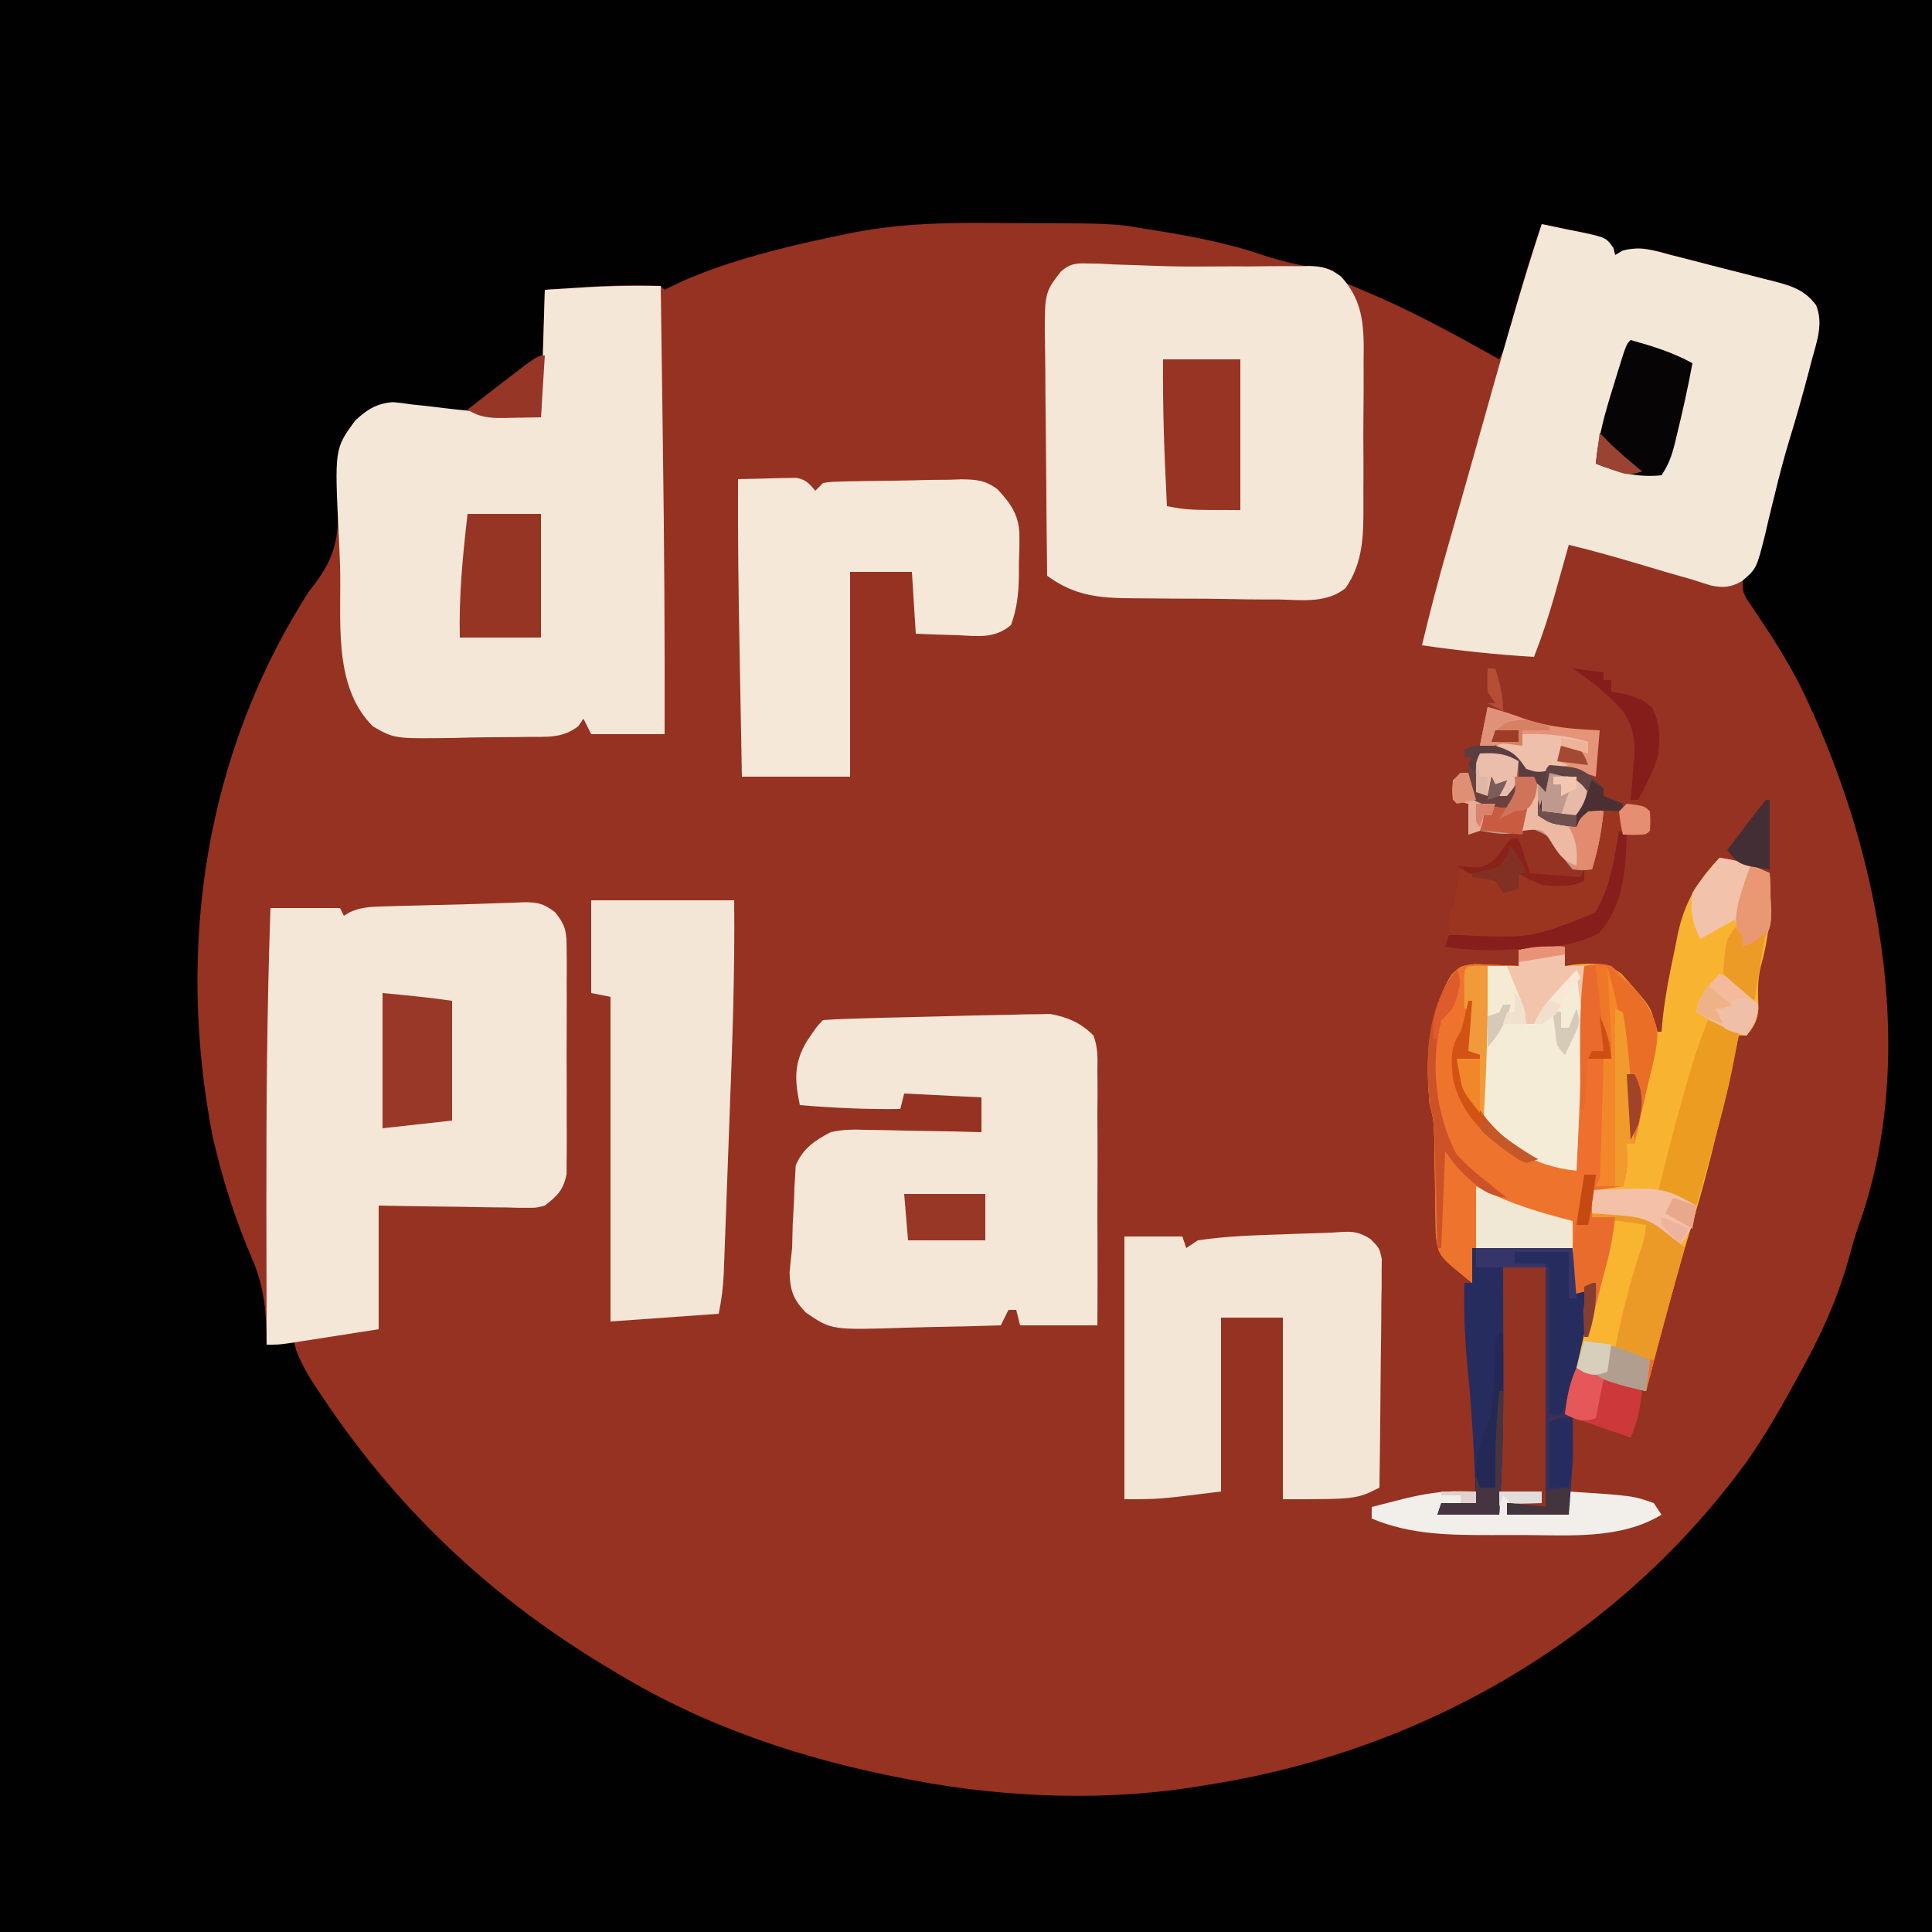 <?xml version="1.0" encoding="UTF-8"?>
<svg version="1.1" xmlns="http://www.w3.org/2000/svg" width="500" height="500">
<path d="M0 0 C165 0 330 0 500 0 C500 165 500 330 500 500 C335 500 170 500 0 500 C0 335 0 170 0 0 Z " fill="#963221" transform="translate(0,0)"/>
<path d="M0 0 C165 0 330 0 500 0 C500 165 500 330 500 500 C335 500 170 500 0 500 C0 335 0 170 0 0 Z M217 61 C216.029 61.199 215.059 61.398 214.059 61.603 C211.59 62.112 209.139 62.666 206.688 63.25 C205.826 63.455 204.965 63.659 204.078 63.87 C193.218 66.557 181.972 69.849 172 75 C171.67 74.67 171.34 74.34 171 74 C161.066 73.369 150.912 74.399 141 75 C140.67 85.89 140.34 96.78 140 108 C137.243 107.772 134.485 107.544 131.645 107.309 C128.967 107.092 126.29 106.877 123.612 106.663 C121.754 106.513 119.897 106.361 118.04 106.206 C115.367 105.984 112.693 105.77 110.02 105.559 C108.779 105.452 108.779 105.452 107.513 105.344 C100.174 104.644 100.174 104.644 93.781 107.811 C87.674 114.955 87.033 120.296 87.438 129.5 C87.859 139.875 86.518 144.949 80 153 C52.917 195.173 45.598 245.328 55 294 C57.51 305.022 60.881 315.694 65.375 326.062 C68.51 333.416 68.978 340.076 69 348 C71.31 347.67 73.62 347.34 76 347 C76.218 347.815 76.436 348.629 76.66 349.469 C78.355 353.935 80.759 357.565 83.438 361.5 C83.972 362.292 84.507 363.083 85.059 363.899 C104.42 392.247 128.508 414.484 158 432 C158.633 432.383 159.267 432.765 159.919 433.159 C183.068 447.081 208.062 455.346 234.5 460.375 C235.162 460.503 235.825 460.63 236.507 460.762 C260.789 465.381 287.587 466.261 312 462 C312.894 461.855 313.787 461.709 314.708 461.56 C369.421 452.504 419.164 423.396 451.949 378.402 C457.221 370.949 461.66 363.021 466 355 C466.419 354.234 466.839 353.467 467.271 352.678 C472.378 343.263 476.274 334.044 479.016 323.684 C479.768 320.868 480.602 318.22 481.625 315.5 C496.697 271.055 485.861 218.072 465.777 177.254 C462.531 170.917 458.735 164.94 454.759 159.039 C454.269 158.303 453.779 157.567 453.273 156.809 C452.615 155.847 452.615 155.847 451.943 154.865 C451 153 451 153 451 149 C452.485 148.01 452.485 148.01 454 147 C454.966 144.673 454.966 144.673 455.613 141.891 C456.026 140.31 456.026 140.31 456.448 138.697 C456.876 136.99 456.876 136.99 457.312 135.25 C457.929 132.874 458.546 130.497 459.164 128.121 C459.471 126.925 459.778 125.728 460.095 124.496 C461.409 119.421 462.797 114.367 464.188 109.312 C464.672 107.529 465.157 105.745 465.641 103.961 C466.503 100.793 467.388 97.632 468.297 94.477 C468.588 93.443 468.588 93.443 468.886 92.389 C469.395 90.59 469.914 88.793 470.434 86.996 C471.035 83.815 471.096 82.036 470 79 C466.502 74.258 461.82 73.494 456.379 72.133 C454.974 71.768 454.974 71.768 453.54 71.396 C451.562 70.886 449.583 70.384 447.601 69.889 C444.571 69.127 441.551 68.335 438.529 67.539 C436.605 67.048 434.68 66.558 432.754 66.07 C431.401 65.713 431.401 65.713 430.02 65.348 C423.859 63.819 423.859 63.819 418 66 C417.848 65.386 417.696 64.773 417.539 64.141 C415.043 60.669 411.416 60.55 407.375 59.75 C406.573 59.577 405.771 59.405 404.945 59.227 C402.967 58.803 400.984 58.399 399 58 C395.987 66.56 393.461 75.227 391.019 83.964 C390.772 84.844 390.524 85.725 390.27 86.633 C390.049 87.426 389.828 88.219 389.601 89.036 C389 91 389 91 388 93 C387.417 92.673 386.835 92.346 386.234 92.01 C375.389 85.948 364.598 80.076 353.117 75.305 C346.206 72.412 346.206 72.412 345 70 C342.728 69.487 342.728 69.487 339.938 69.188 C334.971 68.446 330.369 67.232 325.625 65.625 C315.66 62.305 305.357 60.624 295 59 C293.483 58.734 293.483 58.734 291.935 58.463 C286.649 57.841 281.42 57.818 276.102 57.797 C274.953 57.791 273.805 57.785 272.622 57.78 C270.193 57.77 267.764 57.764 265.334 57.76 C261.672 57.75 258.01 57.719 254.348 57.688 C241.54 57.629 229.491 58.117 217 61 Z " fill="#020102" transform="translate(0,0)"/>
<path d="M0 0 C1.068 0.002 2.135 0.004 3.235 0.006 C4.446 0.01 4.446 0.01 5.681 0.014 C5.814 9.675 5.945 19.336 6.072 28.998 C6.131 33.488 6.191 37.979 6.253 42.47 C6.593 66.986 6.746 91.495 6.681 116.014 C0.411 116.014 -5.859 116.014 -12.319 116.014 C-12.979 114.694 -13.639 113.374 -14.319 112.014 C-14.766 112.659 -15.212 113.305 -15.672 113.969 C-19.73 117.103 -23.675 116.682 -28.675 116.721 C-29.691 116.736 -30.707 116.752 -31.754 116.768 C-33.905 116.793 -36.056 116.806 -38.207 116.81 C-41.48 116.826 -44.746 116.911 -48.017 117 C-63.262 117.198 -63.262 117.198 -68.779 114.023 C-79.42 103.516 -76.876 86.155 -77.316 72.219 C-77.402 69.792 -77.505 67.364 -77.626 64.938 C-78.749 42.158 -78.749 42.158 -73.417 34.873 C-70.297 31.979 -67.885 30.422 -63.62 30.088 C-61.951 30.233 -60.287 30.441 -58.632 30.701 C-57.298 30.838 -57.298 30.838 -55.938 30.978 C-54.048 31.176 -52.161 31.399 -50.277 31.644 C-46.276 32.144 -42.267 32.47 -38.249 32.798 C-33.936 33.168 -29.628 33.597 -25.319 34.014 C-24.989 23.124 -24.659 12.234 -24.319 1.014 C-21.597 0.849 -18.874 0.684 -16.069 0.514 C-14.824 0.435 -14.824 0.435 -13.553 0.355 C-9.03 0.093 -4.53 -0.011 0 0 Z " fill="#F4E7D8" transform="translate(165.319,73.986)"/>
<path d="M0 0 C2.071 0.433 4.142 0.866 6.213 1.3 C7.81 1.632 9.409 1.955 11.009 2.272 C16.662 3.53 16.662 3.53 18.539 6.141 C18.691 6.754 18.843 7.368 19 8 C19.624 7.627 20.248 7.255 20.89 6.871 C25.525 5.573 29.178 6.861 33.754 8.07 C34.692 8.308 35.63 8.545 36.596 8.79 C38.576 9.296 40.553 9.809 42.529 10.329 C45.55 11.122 48.578 11.883 51.607 12.641 C53.532 13.136 55.456 13.633 57.379 14.133 C58.283 14.359 59.187 14.585 60.119 14.818 C64.741 16.058 68.025 16.996 71 21 C72.953 25.806 71.164 30.457 69.875 35.25 C69.643 36.142 69.412 37.034 69.173 37.953 C67.574 44.042 65.864 50.097 64.013 56.115 C62.648 60.601 61.472 65.105 60.375 69.664 C60.085 70.833 59.796 72.002 59.498 73.207 C58.926 75.526 58.376 77.85 57.85 80.18 C55.599 89.176 55.599 89.176 51.836 92.391 C48.946 94.021 47.049 94.178 43.816 93.531 C42.203 93.047 40.598 92.534 39 92 C37.052 91.445 35.102 90.893 33.152 90.344 C31.08 89.732 29.008 89.117 26.938 88.5 C20.318 86.534 13.715 84.612 7 83 C6.834 83.594 6.668 84.189 6.497 84.801 C5.731 87.535 4.959 90.267 4.188 93 C3.926 93.935 3.665 94.869 3.396 95.832 C1.837 101.337 0.092 106.674 -2 112 C-11.756 111.429 -21.331 110.395 -31 109 C-28.95 100.475 -26.756 92.006 -24.32 83.582 C-21.969 75.403 -19.647 67.216 -17.344 59.023 C-16.707 56.763 -16.07 54.503 -15.434 52.242 C-14.465 48.803 -13.497 45.364 -12.532 41.924 C-8.587 27.87 -4.51 13.884 0 0 Z " fill="#F3E7D8" transform="translate(399,58)"/>
<path d="M0 0 C1.678 -0.049 3.357 -0.096 5.035 -0.141 C5.786 -0.179 6.537 -0.217 7.311 -0.256 C11.023 -0.314 12.772 0.028 15.721 2.346 C18.531 5.854 18.667 7.519 18.682 11.965 C18.691 12.621 18.7 13.277 18.709 13.953 C18.731 16.11 18.716 18.265 18.699 20.422 C18.703 21.927 18.707 23.433 18.714 24.938 C18.721 28.089 18.71 31.239 18.687 34.39 C18.659 38.422 18.675 42.452 18.705 46.484 C18.723 49.592 18.717 52.699 18.704 55.806 C18.701 57.293 18.705 58.779 18.717 60.265 C18.729 62.346 18.71 64.424 18.682 66.504 C18.676 68.277 18.676 68.277 18.67 70.085 C17.84 74.202 16.327 75.696 13.035 78.234 C10.801 78.836 10.801 78.836 8.52 78.802 C7.66 78.802 6.799 78.801 5.913 78.801 C4.998 78.775 4.083 78.749 3.141 78.723 C1.72 78.712 1.72 78.712 0.27 78.701 C-2.747 78.673 -5.761 78.611 -8.777 78.547 C-10.826 78.522 -12.875 78.499 -14.924 78.479 C-19.939 78.428 -24.95 78.33 -29.965 78.234 C-29.965 88.794 -29.965 99.354 -29.965 110.234 C-36.307 111.224 -36.307 111.224 -42.777 112.234 C-44.772 112.548 -44.772 112.548 -46.808 112.867 C-47.856 113.03 -48.904 113.192 -49.984 113.359 C-51.058 113.527 -52.131 113.695 -53.238 113.867 C-55.965 114.234 -55.965 114.234 -58.965 114.234 C-58.995 102.901 -59.016 91.568 -59.027 80.234 C-59.028 79.402 -59.029 78.569 -59.03 77.711 C-59.053 52.204 -58.867 26.728 -57.965 1.234 C-52.025 1.234 -46.085 1.234 -39.965 1.234 C-39.635 1.894 -39.305 2.554 -38.965 3.234 C-38.43 2.913 -37.895 2.591 -37.344 2.26 C-34.414 0.997 -32.087 0.914 -28.898 0.82 C-27.699 0.781 -26.499 0.742 -25.264 0.702 C-23.989 0.671 -22.715 0.641 -21.402 0.609 C-20.104 0.575 -18.805 0.541 -17.467 0.505 C-14.853 0.44 -12.239 0.379 -9.625 0.322 C-6.414 0.245 -3.208 0.131 0 0 Z " fill="#F4E7D8" transform="translate(127.965,233.766)"/>
<path d="M0 0 C1.088 0.02 2.176 0.04 3.296 0.06 C5.074 0.156 5.074 0.156 6.887 0.254 C8.799 0.316 10.712 0.377 12.624 0.436 C14.005 0.482 15.386 0.534 16.766 0.591 C21.657 0.79 26.529 0.826 31.423 0.779 C35.039 0.746 38.653 0.75 42.269 0.758 C44.047 0.755 45.825 0.739 47.603 0.708 C50.124 0.669 52.639 0.688 55.16 0.719 C56.28 0.682 56.28 0.682 57.423 0.644 C60.847 0.738 62.87 1.28 65.62 3.375 C71.701 9.975 71.589 16.997 71.469 25.562 C71.471 26.983 71.475 28.404 71.482 29.824 C71.488 32.789 71.469 35.752 71.432 38.717 C71.386 42.491 71.399 46.262 71.43 50.037 C71.448 52.967 71.436 55.896 71.416 58.826 C71.41 60.216 71.412 61.606 71.423 62.996 C71.464 70.563 71.251 77.664 66.787 84.036 C61.957 87.923 55.77 87.129 49.867 86.969 C48.418 86.963 46.968 86.961 45.518 86.962 C42.484 86.954 39.452 86.913 36.418 86.845 C32.551 86.761 28.687 86.741 24.819 86.745 C21.825 86.744 18.832 86.716 15.838 86.68 C14.414 86.664 12.99 86.654 11.565 86.651 C3.015 86.604 -3.428 85.996 -10.426 80.816 C-10.542 71.567 -10.631 62.318 -10.685 53.068 C-10.711 48.772 -10.746 44.477 -10.803 40.182 C-10.858 36.032 -10.887 31.883 -10.9 27.733 C-10.909 26.154 -10.927 24.575 -10.954 22.996 C-11.208 7.634 -11.208 7.634 -6.855 2.072 C-4.582 0.076 -2.992 -0.114 0 0 Z " fill="#F4E7D8" transform="translate(281.426,68.184)"/>
<path d="M0 0 C4.854 0.767 8.561 1.958 13 4 C13.318 12.626 13.082 19.876 10.656 28.211 C9.803 31.835 9.955 35.167 10.086 38.863 C9.964 41.891 8.963 43.735 7 46 C6.34 46 5.68 46 5 46 C4.823 46.847 4.647 47.695 4.465 48.568 C2.662 57.112 0.686 65.593 -1.438 74.062 C-1.724 75.226 -2.011 76.389 -2.307 77.588 C-4.03 84.483 -5.955 91.278 -8.083 98.059 C-9.279 101.894 -10.374 105.752 -11.438 109.625 C-11.641 110.363 -11.845 111.101 -12.055 111.861 C-14.446 120.554 -16.727 129.276 -19 138 C-23.892 137.009 -28.529 136.034 -33.062 133.875 C-34.194 133.345 -34.194 133.345 -35.348 132.805 C-35.893 132.539 -36.438 132.274 -37 132 C-36.691 129.229 -36.378 126.458 -36.062 123.688 C-35.932 122.509 -35.932 122.509 -35.799 121.307 C-35.712 120.549 -35.625 119.792 -35.535 119.012 C-35.457 118.315 -35.378 117.619 -35.297 116.901 C-35 115 -35 115 -34 112 C-35.98 112.495 -35.98 112.495 -38 113 C-38 109.04 -38 105.08 -38 101 C-46.58 101 -55.16 101 -64 101 C-64 103.97 -64 106.94 -64 110 C-72.765 102.988 -72.765 102.988 -73.417 97.472 C-73.451 96.074 -73.47 94.676 -73.477 93.277 C-73.492 92.535 -73.508 91.794 -73.524 91.029 C-73.571 88.665 -73.599 86.302 -73.625 83.938 C-73.662 81.57 -73.702 79.203 -73.748 76.835 C-73.775 75.364 -73.796 73.893 -73.811 72.421 C-73.858 69.35 -74.021 66.937 -75 64 C-76.069 51.905 -75.685 40.823 -69.344 30.234 C-67 28 -67 28 -63.328 27.512 C-61.968 27.545 -60.608 27.604 -59.25 27.688 C-58.553 27.71 -57.855 27.733 -57.137 27.756 C-55.424 27.815 -53.711 27.904 -52 28 C-52 26.68 -52 25.36 -52 24 C-48.019 22.673 -44.15 22.931 -40 23 C-40 24.65 -40 26.3 -40 28 C-39.238 27.884 -38.476 27.768 -37.691 27.648 C-32.69 27.211 -29.356 26.947 -25.27 30.121 C-17 39.416 -17 39.416 -17 45 C-16.34 45 -15.68 45 -15 45 C-14.888 43.782 -14.776 42.564 -14.66 41.309 C-13.967 35.144 -12.746 29.122 -11.438 23.062 C-11.223 21.947 -11.008 20.831 -10.787 19.682 C-8.985 11.435 -5.776 6.128 0 0 Z " fill="#F8B431" transform="translate(445,222)"/>
<path d="M0 0 C4.058 -0.116 8.115 -0.186 12.173 -0.251 C13.411 -0.29 14.649 -0.328 15.924 -0.367 C17.672 -0.383 17.672 -0.383 19.455 -0.4 C20.466 -0.42 21.477 -0.44 22.519 -0.46 C26.986 0.366 30.45 1.859 33.673 5.124 C34.807 8.137 34.747 10.954 34.673 14.147 C34.684 15.034 34.695 15.921 34.706 16.834 C34.733 19.724 34.704 22.609 34.673 25.499 C34.681 27.483 34.692 29.467 34.706 31.451 C34.734 36.409 34.717 41.366 34.686 46.325 C34.667 50.526 34.687 54.727 34.708 58.928 C34.739 65.994 34.721 73.058 34.673 80.124 C28.073 80.124 21.473 80.124 14.673 80.124 C14.343 78.804 14.013 77.484 13.673 76.124 C13.013 76.124 12.353 76.124 11.673 76.124 C11.013 77.444 10.353 78.764 9.673 80.124 C3.59 80.323 -2.491 80.467 -8.576 80.563 C-10.642 80.603 -12.708 80.657 -14.773 80.727 C-34.109 81.362 -34.109 81.362 -40.741 76.842 C-44.007 73.495 -44.884 71.045 -44.983 66.397 C-44.796 64.303 -44.576 62.211 -44.327 60.124 C-44.262 58.054 -44.21 55.983 -44.17 53.913 C-44.061 51.858 -43.946 49.803 -43.827 47.749 C-43.798 46.708 -43.77 45.668 -43.741 44.596 C-43.644 43.082 -43.644 43.082 -43.545 41.538 C-43.504 40.64 -43.462 39.742 -43.418 38.817 C-41.65 34.454 -38.455 32.237 -34.327 30.124 C-31.18 29.395 -28.231 29.415 -25.014 29.538 C-24.16 29.546 -23.306 29.555 -22.425 29.563 C-19.724 29.597 -17.027 29.672 -14.327 29.749 C-12.484 29.779 -10.642 29.806 -8.799 29.831 C-4.307 29.896 0.183 30 4.673 30.124 C4.673 27.154 4.673 24.184 4.673 21.124 C-1.927 20.794 -8.527 20.464 -15.327 20.124 C-15.657 21.444 -15.987 22.764 -16.327 24.124 C-25.044 24.267 -33.64 23.843 -42.327 23.124 C-43.673 16.685 -43.945 12.254 -40.452 6.499 C-37.817 2.614 -37.817 2.614 -36.327 1.124 C-34.316 0.963 -32.3 0.872 -30.284 0.807 C-28.352 0.744 -28.352 0.744 -26.381 0.679 C-24.967 0.639 -23.553 0.599 -22.139 0.561 C-21.075 0.532 -21.075 0.532 -19.989 0.502 C-15.516 0.381 -11.042 0.277 -6.568 0.177 C-4.379 0.125 -2.189 0.064 0 0 Z " fill="#F4E7D8" transform="translate(249.327,262.876)"/>
<path d="M0 0 C3.184 -0.194 4.717 0.108 7.466 1.801 C9.813 4.167 9.813 4.167 10.415 7.002 C10.404 8.095 10.393 9.187 10.381 10.313 C10.381 11.554 10.38 12.795 10.38 14.074 C10.354 15.423 10.328 16.772 10.302 18.121 C10.292 19.505 10.285 20.889 10.28 22.274 C10.261 25.911 10.212 29.546 10.157 33.183 C10.106 36.896 10.083 40.61 10.058 44.324 C10.004 51.605 9.919 58.886 9.813 66.167 C3.813 69.167 3.813 69.167 -15.187 69.167 C-15.187 53.657 -15.187 38.147 -15.187 22.167 C-20.467 22.167 -25.747 22.167 -31.187 22.167 C-31.187 37.017 -31.187 51.867 -31.187 67.167 C-47.187 69.167 -47.187 69.167 -56.187 69.167 C-56.187 46.727 -56.187 24.287 -56.187 1.167 C-51.237 1.167 -46.287 1.167 -41.187 1.167 C-40.857 2.157 -40.527 3.147 -40.187 4.167 C-39.197 3.507 -38.207 2.847 -37.187 2.167 C-29.852 1.049 -22.468 0.862 -15.062 0.605 C-13.921 0.562 -12.78 0.519 -11.604 0.474 C-9.416 0.394 -7.227 0.322 -5.037 0.261 C-3.357 0.206 -1.676 0.128 0 0 Z " fill="#F4E6D7" transform="translate(347.187,318.833)"/>
<path d="M0 0 C2.056 -0.046 4.111 -0.093 6.167 -0.138 C7.751 -0.174 9.335 -0.22 10.919 -0.27 C11.602 -0.278 12.285 -0.285 12.988 -0.293 C14.033 -0.317 14.033 -0.317 15.099 -0.341 C17.545 0.098 18.427 1.134 20 3 C20.66 2.34 21.32 1.68 22 1 C23.826 0.706 23.826 0.706 26.063 0.646 C27.32 0.607 27.32 0.607 28.603 0.568 C29.511 0.553 30.42 0.539 31.355 0.523 C32.758 0.499 32.758 0.499 34.189 0.475 C36.172 0.447 38.155 0.425 40.138 0.41 C43.16 0.375 46.177 0.288 49.197 0.199 C51.125 0.179 53.053 0.162 54.98 0.148 C56.328 0.096 56.328 0.096 57.702 0.042 C61.548 0.069 64.027 0.264 67.149 2.626 C70.771 6.481 72.887 9.597 72.824 15.039 C72.82 16.114 72.815 17.189 72.811 18.297 C72.75 19.944 72.75 19.944 72.688 21.625 C72.689 22.731 72.691 23.837 72.693 24.977 C72.613 29.611 72.225 33.369 70.66 37.75 C66.409 41.346 62.118 40.641 56.75 40.375 C55.203 40.334 55.203 40.334 53.625 40.293 C51.082 40.222 48.541 40.115 46 40 C45.67 34.72 45.34 29.44 45 24 C39.72 24 34.44 24 29 24 C29 41.49 29 58.98 29 77 C19.76 77 10.52 77 1 77 C0.856 69.249 0.713 61.497 0.573 53.746 C0.525 51.118 0.476 48.49 0.427 45.862 C0.142 30.573 -0.081 15.292 0 0 Z " fill="#F5E8D9" transform="translate(191,124)"/>
<path d="M0 0 C12.21 0 24.42 0 37 0 C37.216 18.995 36.494 37.939 35.773 56.917 C35.595 61.609 35.424 66.301 35.256 70.994 C35.124 74.635 34.988 78.276 34.851 81.917 C34.787 83.648 34.723 85.38 34.661 87.112 C34.574 89.518 34.482 91.924 34.389 94.33 C34.364 95.037 34.34 95.743 34.315 96.471 C34.166 100.141 33.727 103.364 33 107 C23.76 107.66 14.52 108.32 5 109 C5 81.28 5 53.56 5 25 C3.35 24.67 1.7 24.34 0 24 C0 16.08 0 8.16 0 0 Z " fill="#F3E6D7" transform="translate(153,233)"/>
<path d="M0 0 C0 1.65 0 3.3 0 5 C1.65 5 3.3 5 5 5 C4.472 23.007 3.896 41.006 3 59 C3.66 59 4.32 59 5 59 C4.856 60.667 4.71 62.333 4.562 64 C4.481 64.928 4.4 65.856 4.316 66.812 C3.946 70.549 3.466 74.274 3 78 C-5.91 78 -14.82 78 -24 78 C-24 80.97 -24 83.94 -24 87 C-32.765 79.988 -32.765 79.988 -33.417 74.472 C-33.451 73.074 -33.47 71.676 -33.477 70.277 C-33.492 69.535 -33.508 68.794 -33.524 68.029 C-33.571 65.665 -33.599 63.302 -33.625 60.938 C-33.662 58.57 -33.702 56.203 -33.748 53.835 C-33.775 52.364 -33.796 50.893 -33.811 49.421 C-33.858 46.35 -34.021 43.937 -35 41 C-36.069 28.905 -35.685 17.823 -29.344 7.234 C-27 5 -27 5 -23.328 4.512 C-21.968 4.545 -20.608 4.604 -19.25 4.688 C-18.553 4.71 -17.855 4.733 -17.137 4.756 C-15.424 4.815 -13.711 4.904 -12 5 C-12 3.68 -12 2.36 -12 1 C-8.019 -0.327 -4.15 -0.069 0 0 Z " fill="#EE732D" transform="translate(405,245)"/>
<path d="M0 0 C2.913 -0.62 4.197 -0.832 7 0 C12.351 4.484 17.428 10.107 19 17 C18.763 20.773 17.881 24.331 17 28 C16.652 29.57 16.307 31.14 15.965 32.711 C14.996 37.145 14.003 41.573 13 46 C12.34 46 11.68 46 11 46 C11.021 47.258 11.041 48.516 11.062 49.812 C11.109 52.641 10.917 54.249 10 57 C6.535 57.495 6.535 57.495 3 58 C2.67 59.98 2.34 61.96 2 64 C2.785 63.954 3.57 63.907 4.379 63.859 C11.29 63.622 15.437 63.799 21 68 C22.681 69.652 24.35 71.317 26 73 C25.546 74.618 25.546 74.618 25.082 76.27 C21.944 87.485 18.936 98.73 16 110 C11.108 109.009 6.471 108.034 1.938 105.875 C1.183 105.522 0.429 105.169 -0.348 104.805 C-0.893 104.539 -1.438 104.274 -2 104 C-1.691 101.229 -1.378 98.458 -1.062 95.688 C-0.975 94.902 -0.888 94.116 -0.799 93.307 C-0.712 92.549 -0.625 91.792 -0.535 91.012 C-0.457 90.315 -0.378 89.619 -0.297 88.901 C0 87 0 87 1 84 C-0.98 84.495 -0.98 84.495 -3 85 C-3.57 74.421 -1.823 64.373 0 54 C-0.66 54 -1.32 54 -2 54 C-2.107 42.739 -2.075 31.501 -1.562 20.25 C-1.523 19.371 -1.484 18.493 -1.444 17.587 C-1.153 11.702 -0.638 5.857 0 0 Z " fill="#EF6F2E" transform="translate(410,250)"/>
<path d="M0 0 C3.294 0.823 6.264 1.829 9.438 3 C15.93 5.21 22.177 5.78 29 6 C28.857 7.338 28.857 7.338 28.711 8.703 C28.6 9.874 28.489 11.044 28.375 12.25 C28.259 13.41 28.143 14.57 28.023 15.766 C28 18.963 28.143 20.441 30 23 C32.922 24.234 35.707 24.941 38.812 25.562 C41 26 41 26 42 27 C42.125 29.5 42.125 29.5 42 32 C41 33 41 33 37.938 33.062 C36.968 33.042 35.999 33.021 35 33 C34.769 33.99 34.539 34.98 34.301 36 C30.379 52.203 30.379 52.203 26 56 C15.694 61.482 1.247 59.266 -10 59 C-10.043 57 -10.041 55 -10 53 C-9.505 52.505 -9.505 52.505 -9 52 C-8.607 50.321 -8.259 48.631 -7.938 46.938 C-7.761 46.018 -7.584 45.099 -7.402 44.152 C-7.27 43.442 -7.137 42.732 -7 42 C-5.539 42.256 -4.081 42.53 -2.625 42.812 C-1.813 42.963 -1.001 43.114 -0.164 43.27 C2 44 2 44 4 47 C5.32 47 6.64 47 8 47 C8 45.68 8 44.36 8 43 C9.145 43.495 9.145 43.495 10.312 44 C15.252 45.339 19.915 45.163 25 45 C25 44.01 25 43.02 25 42 C24.109 41.896 24.109 41.896 23.199 41.789 C20.184 40.707 19.494 39.058 17.812 36.375 C15.471 32.971 15.471 32.971 11.793 31.664 C9.489 31.969 9.489 31.969 7.211 32.531 C4.031 33.205 1.178 32.508 -2 32 C-3.485 32.495 -3.485 32.495 -5 33 C-5 30.36 -5 27.72 -5 25 C-6.32 24.67 -7.64 24.34 -9 24 C-9 22.35 -9 20.7 -9 19 C-8.361 18.753 -7.721 18.505 -7.062 18.25 C-4.813 17.184 -4.813 17.184 -4.25 14.875 C-4.168 14.256 -4.085 13.637 -4 13 C-4.66 13 -5.32 13 -6 13 C-6 12.34 -6 11.68 -6 11 C-4.68 10.67 -3.36 10.34 -2 10 C-1.34 6.7 -0.68 3.4 0 0 Z " fill="#9B3520" transform="translate(385,183)"/>
<path d="M0 0 C0 1.65 0 3.3 0 5 C1.65 5 3.3 5 5 5 C4.485 22.675 3.935 40.341 3 58 C-2.935 57.267 -6.955 56.086 -12 53 C-12.828 52.569 -13.655 52.139 -14.508 51.695 C-17.573 49.687 -19.142 48.187 -21 45 C-22.325 38.116 -21.471 30.939 -21 24 C-20.909 22.136 -20.823 20.271 -20.742 18.406 C-20.541 13.934 -20.286 9.468 -20 5 C-17.36 5 -14.72 5 -12 5 C-12 3.68 -12 2.36 -12 1 C-8.019 -0.327 -4.15 -0.069 0 0 Z " fill="#F5ECD8" transform="translate(405,245)"/>
<path d="M0 0 C3.63 0 7.26 0 11 0 C11 20.46 11 40.92 11 62 C7.7 61.67 4.4 61.34 1 61 C1 61.99 1 62.98 1 64 C6.28 64 11.56 64 17 64 C17 62.02 17 60.04 17 58 C33.595 59.084 33.595 59.084 39 61 C39.66 61.99 40.32 62.98 41 64 C30.479 70.43 17.073 69.316 5.182 69.261 C2.439 69.25 -0.302 69.261 -3.045 69.273 C-13.781 69.283 -23.951 69.219 -34 65 C-34 64.01 -34 63.02 -34 62 C-32.126 61.518 -30.251 61.039 -28.375 60.562 C-27.331 60.296 -26.287 60.029 -25.211 59.754 C-20.479 58.643 -15.992 57.864 -11.125 57.938 C-9.953 57.951 -9.953 57.951 -8.758 57.965 C-8.178 57.976 -7.598 57.988 -7 58 C-7 58.99 -7 59.98 -7 61 C-7.638 61.049 -8.276 61.098 -8.934 61.148 C-9.76 61.223 -10.586 61.298 -11.438 61.375 C-12.673 61.479 -12.673 61.479 -13.934 61.586 C-14.956 61.791 -14.956 61.791 -16 62 C-16.33 62.66 -16.66 63.32 -17 64 C-11.72 64 -6.44 64 -1 64 C-1.01 61.528 -1.021 59.055 -1.031 56.508 C-1.049 44.96 -0.77 33.419 -0.5 21.875 C-0.452 19.741 -0.403 17.607 -0.355 15.473 C-0.239 10.315 -0.12 5.158 0 0 Z " fill="#933324" transform="translate(389,328)"/>
<path d="M0 0 C8.58 0 17.16 0 26 0 C26 3.96 26 7.92 26 12 C27.32 11.67 28.64 11.34 30 11 C29.817 22.404 27.579 32.21 24 43 C24.66 43 25.32 43 26 43 C26.129 51.735 25.765 60.297 25 69 C19.72 69 14.44 69 9 69 C9 68.01 9 67.02 9 66 C12.3 66.33 15.6 66.66 19 67 C19 46.54 19 26.08 19 5 C15.37 5 11.74 5 8 5 C8.008 6.949 8.008 6.949 8.016 8.937 C8.034 13.846 8.046 18.755 8.055 23.665 C8.06 25.773 8.067 27.881 8.075 29.989 C8.128 43.042 7.863 55.973 7 69 C1.72 69 -3.56 69 -9 69 C-8.67 68.01 -8.34 67.02 -8 66 C-5.03 66 -2.06 66 1 66 C0.588 54.78 0.04 43.613 -1.062 32.438 C-1.836 24.583 -2.268 16.899 -2 9 C-1.34 9 -0.68 9 0 9 C0 6.03 0 3.06 0 0 Z " fill="#272C5E" transform="translate(381,323)"/>
<path d="M0 0 C6.6 0 13.2 0 20 0 C20 12.87 20 25.74 20 39 C6.5 39 6.5 39 1 38 C0.341 25.318 -0.12 12.7 0 0 Z " fill="#973423" transform="translate(301,93)"/>
<path d="M0 0 C6.27 0 12.54 0 19 0 C19 10.56 19 21.12 19 32 C12.07 32 5.14 32 -2 32 C-2.256 21.131 -1.243 10.801 0 0 Z " fill="#973524" transform="translate(121,133)"/>
<path d="M0 0 C6.012 0.547 12.024 1.146 18 2 C18 12.23 18 22.46 18 33 C12.06 33.66 6.12 34.32 0 35 C0 23.45 0 11.9 0 0 Z " fill="#993828" transform="translate(99,257)"/>
<path d="M0 0 C5.614 1.564 10.868 3.164 16 6 C14.868 12.194 13.492 18.322 12 24.438 C11.834 25.136 11.668 25.834 11.497 26.553 C10.681 29.846 9.903 32.145 8 35 C1.721 35.661 -3.171 34.267 -9 32 C-8.398 25.038 -6.583 18.717 -4.5 12.062 C-4.179 11.01 -3.858 9.957 -3.527 8.873 C-1.141 1.141 -1.141 1.141 0 0 Z " fill="#060405" transform="translate(422,88)"/>
<path d="M0 0 C3.947 -0.179 6.598 -0.094 10 2 C10 3.32 10 4.64 10 6 C11.207 6.186 11.207 6.186 12.438 6.375 C13.283 6.581 14.129 6.787 15 7 C15.33 7.66 15.66 8.32 16 9 C16.66 7.68 17.32 6.36 18 5 C23.415 4.631 23.415 4.631 26.375 6.5 C26.911 6.995 27.448 7.49 28 8 C27.478 11.762 26.777 14.322 24 17 C20.859 17.393 19.021 17.007 16 16 C19.104 17.839 21.394 18.555 25 18 C26.843 16.1 26.843 16.1 28 14 C29.32 14.33 30.64 14.66 32 15 C31.449 20.239 30.571 24.974 29 30 C26.734 30.316 26.734 30.316 24 30 C22.078 27.777 22.078 27.777 20.25 24.938 C17.689 21.201 17.689 21.201 13.73 19.594 C11.429 19.902 11.429 19.902 9.176 20.496 C6.01 21.229 3.173 20.508 0 20 C-0.99 20.33 -1.98 20.66 -3 21 C-3 18.36 -3 15.72 -3 13 C-4.32 12.67 -5.64 12.34 -7 12 C-7 10.35 -7 8.7 -7 7 C-5.68 6.34 -4.36 5.68 -3 5 C-2.773 5.949 -2.546 6.897 -2.312 7.875 C-1.304 11.134 -1.304 11.134 1.375 12.438 C4.06 13.013 5.455 12.942 8 12 C8 11.67 8 11.34 8 11 C6.68 11.33 5.36 11.66 4 12 C4.66 10.68 5.32 9.36 6 8 C5.01 8 4.02 8 3 8 C2.67 8.99 2.34 9.98 2 11 C1.01 10.67 0.02 10.34 -1 10 C-1.125 2.25 -1.125 2.25 0 0 Z " fill="#BF998D" transform="translate(383,195)"/>
<path d="M0 0 C1.172 0.014 1.172 0.014 2.367 0.027 C2.947 0.039 3.527 0.051 4.125 0.062 C4.125 1.052 4.125 2.042 4.125 3.062 C3.168 3.136 3.168 3.136 2.191 3.211 C1.365 3.286 0.539 3.36 -0.312 3.438 C-1.548 3.542 -1.548 3.542 -2.809 3.648 C-3.491 3.785 -4.172 3.922 -4.875 4.062 C-5.205 4.723 -5.535 5.383 -5.875 6.062 C-0.595 6.062 4.685 6.062 10.125 6.062 C10.125 4.082 10.125 2.103 10.125 0.062 C13.755 0.062 17.385 0.062 21.125 0.062 C21.125 1.052 21.125 2.042 21.125 3.062 C18.155 3.062 15.185 3.062 12.125 3.062 C12.125 4.053 12.125 5.043 12.125 6.062 C17.405 6.062 22.685 6.062 28.125 6.062 C28.125 4.082 28.125 2.103 28.125 0.062 C44.72 1.146 44.72 1.146 50.125 3.062 C51.115 4.548 51.115 4.548 52.125 6.062 C41.604 12.492 28.198 11.379 16.307 11.323 C13.564 11.313 10.823 11.323 8.08 11.336 C-2.656 11.345 -12.826 11.282 -22.875 7.062 C-22.875 6.072 -22.875 5.082 -22.875 4.062 C-21.001 3.58 -19.126 3.102 -17.25 2.625 C-15.684 2.225 -15.684 2.225 -14.086 1.816 C-9.354 0.705 -4.867 -0.074 0 0 Z " fill="#F2EFEB" transform="translate(377.875,385.938)"/>
<path d="M0 0 C5.651 0.61 7.695 3.403 11.188 7.609 C14.034 11.364 16.16 14.365 15.863 19.246 C15.372 22.205 14.701 25.083 14 28 C13.652 29.57 13.307 31.14 12.965 32.711 C11.996 37.145 11.003 41.573 10 46 C9.34 46 8.68 46 8 46 C8.021 47.258 8.041 48.516 8.062 49.812 C8.109 52.641 7.917 54.249 7 57 C4.69 57 2.38 57 0 57 C0.33 56.34 0.66 55.68 1 55 C1.155 52.677 1.25 50.35 1.316 48.023 C1.337 47.338 1.358 46.653 1.379 45.947 C1.445 43.756 1.504 41.566 1.562 39.375 C1.606 37.891 1.649 36.406 1.693 34.922 C1.8 31.281 1.902 27.641 2 24 C2.66 24 3.32 24 4 24 C3.795 23.189 3.59 22.378 3.379 21.543 C1.629 14.351 0.429 7.39 0 0 Z " fill="#F3872A" transform="translate(413,250)"/>
<path d="M0 0 C5.75 1.875 5.75 1.875 8 3 C6.743 11.625 4.834 19.92 2.5 28.312 C2.192 29.44 1.884 30.567 1.566 31.729 C0.078 37.162 -1.438 42.587 -3 48 C-7.95 46.515 -7.95 46.515 -13 45 C-10.824 35.949 -8.479 26.956 -5.938 18 C-5.692 17.129 -5.447 16.258 -5.195 15.361 C-3.697 10.132 -1.977 5.068 0 0 Z " fill="#EC9C21" transform="translate(442,264)"/>
<path d="M0 0 C2.691 0.176 5.329 0.618 8 1 C9.181 4.542 8.741 5.587 7.637 9.078 C7.327 10.075 7.017 11.071 6.697 12.098 C6.364 13.138 6.031 14.178 5.688 15.25 C5.045 17.297 4.403 19.344 3.762 21.391 C3.457 22.355 3.152 23.32 2.837 24.314 C1.835 27.529 0.903 30.756 0 34 C2.97 34.99 5.94 35.98 9 37 C8.67 39.64 8.34 42.28 8 45 C1.505 43.763 -4.059 41.893 -10 39 C-8.615 32.821 -7.22 26.658 -5.5 20.562 C-3.945 15.02 -2.786 9.415 -1.648 3.773 C-1 1 -1 1 0 0 Z " fill="#F9B530" transform="translate(418,315)"/>
<path d="M0 0 C7.565 -0.447 12.837 -0.653 19 4 C20.681 5.652 22.35 7.317 24 9 C23.674 10.172 23.348 11.344 23.012 12.551 C20.654 21.028 18.301 29.507 16 38 C12.442 37.39 9.317 36.422 6 35 C7.631 26.514 9.685 18.36 12.374 10.156 C13.583 6.652 13.583 6.652 14 3 C9.38 2.34 4.76 1.68 0 1 C0 0.67 0 0.34 0 0 Z " fill="#EC9A27" transform="translate(412,314)"/>
<path d="M0 0 C4.847 0.591 8.607 1.979 13 4 C13.108 6.418 13.187 8.831 13.25 11.25 C13.3 12.273 13.3 12.273 13.352 13.316 C13.419 16.789 13.256 18.653 11.172 21.484 C9 23 9 23 6 23 C5.34 20.69 4.68 18.38 4 16 C-0.455 18.475 -0.455 18.475 -5 21 C-7.032 16.809 -7.695 13.631 -7 9 C-4.928 5.761 -2.552 2.871 0 0 Z " fill="#F2C3AA" transform="translate(445,222)"/>
<path d="M0 0 C3.294 0.823 6.264 1.829 9.438 3 C15.997 5.232 22.095 5.7 29 6 C28.67 9.96 28.34 13.92 28 18 C26.948 17.67 25.896 17.34 24.812 17 C20.267 15.808 17.442 15.519 13 17 C10 16 10 16 8.875 14.062 C5.87 10.757 2.328 10.753 -2 10 C-1.34 6.7 -0.68 3.4 0 0 Z " fill="#E39479" transform="translate(385,183)"/>
<path d="M0 0 C2.289 1.114 2.289 1.114 4.625 2.25 C11.234 5.275 17.975 7.164 25 9 C25 11.31 25 13.62 25 16 C16.75 16 8.5 16 0 16 C0 10.72 0 5.44 0 0 Z " fill="#F0E7D4" transform="translate(382,307)"/>
<path d="M0 0 C3.947 -0.179 6.598 -0.094 10 2 C10 3.32 10 4.64 10 6 C12.475 6.495 12.475 6.495 15 7 C13.68 11.62 12.36 16.24 11 21 C8.233 20.707 5.466 20.414 2.699 20.121 C-0.099 19.834 -0.099 19.834 -3 21 C-3 18.36 -3 15.72 -3 13 C-4.32 12.67 -5.64 12.34 -7 12 C-7 10.35 -7 8.7 -7 7 C-5.68 6.34 -4.36 5.68 -3 5 C-2.773 5.949 -2.546 6.897 -2.312 7.875 C-1.304 11.134 -1.304 11.134 1.375 12.438 C4.06 13.013 5.455 12.942 8 12 C8 11.67 8 11.34 8 11 C6.68 11.33 5.36 11.66 4 12 C4.66 10.68 5.32 9.36 6 8 C5.01 8 4.02 8 3 8 C2.67 8.99 2.34 9.98 2 11 C1.01 10.67 0.02 10.34 -1 10 C-1.125 2.25 -1.125 2.25 0 0 Z " fill="#C85B40" transform="translate(383,195)"/>
<path d="M0 0 C6.93 0 13.86 0 21 0 C21 3.96 21 7.92 21 12 C14.4 12 7.8 12 1 12 C0.67 8.04 0.34 4.08 0 0 Z " fill="#993727" transform="translate(234,309)"/>
<path d="M0 0 C0.33 0 0.66 0 1 0 C1 12.54 1 25.08 1 38 C1.99 38 2.98 38 4 38 C4.33 37.34 4.66 36.68 5 36 C5 36.66 5 37.32 5 38 C5.66 38 6.32 38 7 38 C7.129 46.735 6.765 55.297 6 64 C0.72 64 -4.56 64 -10 64 C-10 63.01 -10 62.02 -10 61 C-6.7 61.33 -3.4 61.66 0 62 C0 41.54 0 21.08 0 0 Z " fill="#392F58" transform="translate(400,328)"/>
<path d="M0 0 C3.737 0.805 7.194 2.176 10.75 3.562 C12.506 4.245 12.506 4.245 14.297 4.941 C15.189 5.291 16.081 5.64 17 6 C16.492 10.318 15.803 14.033 14 18 C8.278 16.132 2.623 14.147 -3 12 C-2.492 7.682 -1.803 3.967 0 0 Z " fill="#CD383A" transform="translate(408,354)"/>
<path d="M0 0 C0 1.65 0 3.3 0 5 C1.65 5 3.3 5 5 5 C5 8.3 5 11.6 5 15 C4.67 15 4.34 15 4 15 C3.67 12.36 3.34 9.72 3 7 C1.351 8.789 -0.294 10.581 -1.938 12.375 C-2.406 12.883 -2.875 13.391 -3.357 13.914 C-5.977 16.743 -5.977 16.743 -8 20 C-8.66 20 -9.32 20 -10 20 C-10.84 18.065 -11.672 16.127 -12.5 14.188 C-12.964 13.109 -13.428 12.03 -13.906 10.918 C-15 8 -15 8 -15 5 C-14.01 5 -13.02 5 -12 5 C-12 3.68 -12 2.36 -12 1 C-8.019 -0.327 -4.15 -0.069 0 0 Z " fill="#F2C4AC" transform="translate(405,245)"/>
<path d="M0 0 C0.99 0 1.98 0 3 0 C2.67 3.63 2.34 7.26 2 11 C3.98 11 5.96 11 8 11 C7.447 16.249 6.483 20.916 5 26 C4.268 28.807 3.571 31.622 2.875 34.438 C2.602 35.535 2.602 35.535 2.324 36.654 C1.882 38.436 1.441 40.218 1 42 C0.67 42 0.34 42 0 42 C-0.027 40.563 -0.046 39.125 -0.062 37.688 C-0.074 36.887 -0.086 36.086 -0.098 35.262 C0 33 0 33 1 30 C-0.32 30.33 -1.64 30.66 -3 31 C-3.57 20.421 -1.823 10.373 0 0 Z " fill="#EA6C2C" transform="translate(410,304)"/>
<path d="M0 0 C5.427 4.27 11.01 8.749 12.635 15.727 C13.033 19.292 12.628 21.798 11.785 25.273 C11.511 26.427 11.237 27.581 10.955 28.77 C10.661 29.959 10.366 31.149 10.062 32.375 C9.772 33.588 9.481 34.801 9.182 36.051 C8.465 39.036 7.737 42.019 7 45 C6.67 45 6.34 45 6 45 C5.955 44.22 5.91 43.44 5.864 42.636 C5.65 39.027 5.419 35.42 5.188 31.812 C5.082 29.973 5.082 29.973 4.975 28.096 C4.428 19.802 3.109 12.035 1 4 C0.666 2.667 0.332 1.334 0 0 Z " fill="#EB6E27" transform="translate(416,250)"/>
<path d="M0 0 C2.938 1.312 2.938 1.312 5 3 C5.33 3.99 5.66 4.98 6 6 C7.666 6.043 9.334 6.041 11 6 C11.33 5.67 11.66 5.34 12 5 C18.461 5.219 21.475 6.362 26 11 C26 11.66 26 12.32 26 13 C28.475 13.99 28.475 13.99 31 15 C31 15.66 31 16.32 31 17 C30.078 16.93 30.078 16.93 29.137 16.859 C26.703 16.751 24.421 16.708 22 17 C19.876 18.823 19.876 18.823 19 21 C12.375 20.25 12.375 20.25 9 18 C9.33 16.68 9.66 15.36 10 14 C10 14.99 10 15.98 10 17 C12.64 17.33 15.28 17.66 18 18 C19.646 15.73 19.646 15.73 21 13 C20.67 11.68 20.34 10.36 20 9 C17.36 8.34 14.72 7.68 12 7 C11.67 8.65 11.34 10.3 11 12 C10.588 11.526 10.175 11.051 9.75 10.562 C7.818 8.837 6.518 8.434 4 8 C4 6.68 4 5.36 4 4 C0.7 3.34 -2.6 2.68 -6 2 C-6 5.3 -6 8.6 -6 12 C-5.34 12.33 -4.68 12.66 -4 13 C-3.67 11.35 -3.34 9.7 -3 8 C-2.67 8.66 -2.34 9.32 -2 10 C-1.01 9.67 -0.02 9.34 1 9 C0.34 10.32 -0.32 11.64 -1 13 C-0.34 13 0.32 13 1 13 C2.637 11.04 2.637 11.04 4 9 C3.25 13.75 3.25 13.75 1 16 C-2.345 15.818 -5.011 15.574 -7.938 13.875 C-9.605 10.932 -9.24 8.304 -9 5 C-8.67 4.34 -8.34 3.68 -8 3 C-8.66 3 -9.32 3 -10 3 C-10 2.34 -10 1.68 -10 1 C-6.808 -0.596 -3.473 -0.379 0 0 Z " fill="#5A3D40" transform="translate(389,193)"/>
<path d="M0 0 C0.66 0.33 1.32 0.66 2 1 C1.709 10.299 1.175 19.229 -5.188 26.5 C-11.888 30.074 -19.603 30.374 -27.062 30.688 C-27.909 30.735 -28.755 30.782 -29.627 30.83 C-34.894 31.078 -39.787 30.801 -45 30 C-44.505 28.515 -44.505 28.515 -44 27 C-43.336 26.985 -42.672 26.971 -41.987 26.956 C-22.986 27.888 -22.986 27.888 -6.289 21.293 C-2.258 15.014 -1.266 7.233 0 0 Z " fill="#861E1B" transform="translate(419,215)"/>
<path d="M0 0 C0.33 0 0.66 0 1 0 C1.105 15.711 1.091 31.323 0 47 C-5.28 47 -10.56 47 -16 47 C-15.67 46.01 -15.34 45.02 -15 44 C-12.03 44 -9.06 44 -6 44 C-6.035 43.238 -6.07 42.476 -6.105 41.691 C-6.307 34.009 -5.444 27.888 -2 21 C-1.766 18.558 -1.58 16.135 -1.438 13.688 C-1.354 12.371 -1.27 11.055 -1.184 9.699 C-1.074 7.496 -1.009 5.288 -1.035 3.082 C-1 1 -1 1 0 0 Z " fill="#232855" transform="translate(388,345)"/>
<path d="M0 0 C18.34 -0.766 18.34 -0.766 27 4 C26.512 8.296 25.707 10.662 23 14 C22.457 13.578 21.915 13.157 21.355 12.723 C20.64 12.175 19.925 11.627 19.188 11.062 C18.126 10.245 18.126 10.245 17.043 9.41 C13.452 6.931 10.064 6.758 5.812 6.438 C4.726 6.354 3.639 6.27 2.52 6.184 C1.688 6.123 0.857 6.062 0 6 C0 4.02 0 2.04 0 0 Z " fill="#F4C0A7" transform="translate(412,308)"/>
<path d="M0 0 C1.207 0.031 1.207 0.031 2.438 0.062 C2.57 13.101 2.206 26.046 1.438 39.062 C-1.547 36.362 -3.152 34.294 -4.312 30.438 C-4.555 29.661 -4.797 28.885 -5.047 28.086 C-5.562 26.062 -5.562 26.062 -5.562 24.062 C-3.913 23.733 -2.263 23.402 -0.562 23.062 C-1.222 22.733 -1.883 22.402 -2.562 22.062 C-2.562 18.433 -2.562 14.803 -2.562 11.062 C-2.893 11.062 -3.223 11.062 -3.562 11.062 C-3.589 9.417 -3.609 7.771 -3.625 6.125 C-3.637 5.208 -3.648 4.292 -3.66 3.348 C-3.521 0.088 -3.279 0.08 0 0 Z " fill="#F09A3A" transform="translate(382.562,249.938)"/>
<path d="M0 0 C-0.33 5.28 -0.66 10.56 -1 16 C-3.393 16.041 -5.785 16.082 -8.25 16.125 C-8.997 16.143 -9.743 16.161 -10.513 16.18 C-14.198 16.211 -16.882 16.041 -20 14 C-17.96 12.414 -15.918 10.831 -13.875 9.25 C-13.305 8.807 -12.735 8.363 -12.148 7.906 C-1.917 0 -1.917 0 0 0 Z " fill="#963626" transform="translate(141,92)"/>
<path d="M0 0 C2.64 0.33 5.28 0.66 8 1 C8 1.66 8 2.32 8 3 C8.66 3 9.32 3 10 3 C10 3.99 10 4.98 10 6 C11.856 6.34 11.856 6.34 13.75 6.688 C16.704 7.457 18.054 8.043 20.5 10 C22.7 14.399 22.735 18.174 22 23 C20.932 26.161 19.576 29.064 18 32 C17.67 32.66 17.34 33.32 17 34 C16.34 34 15.68 34 15 34 C15.107 32.842 15.214 31.685 15.324 30.492 C15.446 28.953 15.567 27.414 15.688 25.875 C15.76 25.114 15.833 24.354 15.908 23.57 C16.278 18.52 15.814 15.402 13 11 C9.121 6.712 4.803 3.202 0 0 Z " fill="#851D1B" transform="translate(407,173)"/>
<path d="M0 0 C6.182 0.538 11.327 2.546 17 5 C16.67 7.64 16.34 10.28 16 13 C9.505 11.763 3.941 9.893 -2 7 C-1.34 4.69 -0.68 2.38 0 0 Z " fill="#B29E8E" transform="translate(410,347)"/>
<path d="M0 0 C4.126 1.587 7.439 4.427 10 8 C10 11.623 9.03 12.955 7 16 C2.173 14.587 -1.716 12.57 -6 10 C-5.495 5.621 -2.822 3.183 0 0 Z " fill="#F3BB9B" transform="translate(445,252)"/>
<path d="M0 0 C0.99 0.495 0.99 0.495 2 1 C2.468 3.522 2.804 5.954 3.062 8.5 C3.145 9.25 3.227 10 3.312 10.773 C4.158 18.831 4.615 26.909 5 35 C4.34 35 3.68 35 3 35 C3.021 36.258 3.041 37.516 3.062 38.812 C3.109 41.641 2.917 43.249 2 46 C1.34 46 0.68 46 0 46 C0 30.82 0 15.64 0 0 Z " fill="#F29B2D" transform="translate(418,261)"/>
<path d="M0 0 C0.99 0 1.98 0 3 0 C3.673 3.249 4.337 6.499 5 9.75 C5.191 10.67 5.382 11.591 5.578 12.539 C5.759 13.429 5.939 14.318 6.125 15.234 C6.293 16.051 6.46 16.868 6.633 17.71 C7 20 7 20 7 24 C5.02 24 3.04 24 1 24 C0.67 28.29 0.34 32.58 0 37 C-0.33 37 -0.66 37 -1 37 C-1.029 32.708 -1.047 28.417 -1.062 24.125 C-1.071 22.921 -1.079 21.717 -1.088 20.477 C-1.107 13.583 -0.876 6.841 0 0 Z " fill="#EA692D" transform="translate(410,250)"/>
<path d="M0 0 C1.476 2.953 0.495 5.011 -0.324 8.109 C-1.125 10.35 -2.262 11.413 -4 13 C-6.894 24.123 -5.454 37.331 -0.188 47.5 C2.324 50.37 4.987 52.664 8 55 C8.949 55.763 9.898 56.526 10.875 57.312 C11.576 57.869 12.277 58.426 13 59 C8.969 58.473 6.863 57.423 3.875 54.688 C3.212 54.093 2.55 53.499 1.867 52.887 C0 51 0 51 -3 47 C-3.33 55.25 -3.66 63.5 -4 72 C-4.33 72 -4.66 72 -5 72 C-5.025 70.986 -5.05 69.971 -5.076 68.927 C-5.17 65.164 -5.27 61.401 -5.372 57.638 C-5.416 56.01 -5.457 54.381 -5.497 52.753 C-5.555 50.412 -5.619 48.071 -5.684 45.73 C-5.7 45.002 -5.717 44.274 -5.734 43.524 C-5.825 40.438 -6.017 37.948 -7 35 C-8.101 22.547 -8.069 10.173 0 0 Z " fill="#CE5228" transform="translate(377,251)"/>
<path d="M0 0 C2.475 0.99 2.475 0.99 5 2 C5.108 4.418 5.187 6.831 5.25 9.25 C5.3 10.273 5.3 10.273 5.352 11.316 C5.419 14.789 5.256 16.653 3.172 19.484 C1 21 1 21 -2 21 C-4.642 15.872 -3.894 11.951 -2.258 6.551 C-1.534 4.356 -0.784 2.174 0 0 Z " fill="#EA9774" transform="translate(453,224)"/>
<path d="M0 0 C1.65 0 3.3 0 5 0 C5.866 2.1 6.717 4.205 7.562 6.312 C8.038 7.484 8.514 8.656 9.004 9.863 C10 13 10 13 9 16 C7.68 15.67 6.36 15.34 5 15 C4.361 15.99 3.721 16.98 3.062 18 C2.382 18.99 1.701 19.98 1 21 C0.67 21 0.34 21 0 21 C0 14.07 0 7.14 0 0 Z " fill="#F5EBD4" transform="translate(385,250)"/>
<path d="M0 0 C0.66 0 1.32 0 2 0 C2.99 2.97 3.98 5.94 5 9 C9.29 9.33 13.58 9.66 18 10 C18.33 9.34 18.66 8.68 19 8 C19 8.99 19 9.98 19 11 C15.554 12.723 11.775 12.379 8 12 C4.438 10.5 4.438 10.5 2 9 C2 10.32 2 11.64 2 13 C0.68 13.33 -0.64 13.66 -2 14 C-2.66 13.01 -3.32 12.02 -4 11 C-6.318 10.283 -8.653 9.618 -11 9 C-11.99 8.34 -12.98 7.68 -14 7 C-12.206 7.217 -12.206 7.217 -10.375 7.438 C-7.514 7.473 -6.393 7.341 -4.203 5.441 C-3.17 4.17 -2.175 2.867 -1.227 1.531 C-0.822 1.026 -0.417 0.521 0 0 Z " fill="#8A2219" transform="translate(391,217)"/>
<path d="M0 0 C2 2 2 2 2 5 C4.993 4.002 5.948 3.248 8 1 C7 7 6 13 5 19 C3.854 18.021 2.708 17.042 1.562 16.062 C0.924 15.517 0.286 14.972 -0.371 14.41 C-1.27 13.632 -2.159 12.841 -3 12 C-2.949 10.039 -2.949 10.039 -2.688 7.625 C-2.609 6.834 -2.53 6.042 -2.449 5.227 C-2 3 -2 3 0 0 Z " fill="#EB9B26" transform="translate(449,240)"/>
<path d="M0 0 C6.069 -0.253 11.162 0.302 17 2 C17 2.99 17 3.98 17 5 C14.69 4.34 12.38 3.68 10 3 C9.67 4.32 9.34 5.64 9 7 C9.99 7.33 10.98 7.66 12 8 C4.375 10.125 4.375 10.125 1 9 C0.546 8.361 0.092 7.721 -0.375 7.062 C-2.333 4.577 -4.033 3.962 -7 3 C-3.867 1.956 -3.01 2.066 0 3 C0 2.01 0 1.02 0 0 Z " fill="#EEBFAA" transform="translate(394,190)"/>
<path d="M0 0 C0.33 0 0.66 0 1 0 C1 5.94 1 11.88 1 18 C-6.875 16.875 -6.875 16.875 -10 13 C-8.358 10.83 -6.712 8.664 -5.062 6.5 C-4.594 5.88 -4.125 5.26 -3.643 4.621 C-2.452 3.062 -1.229 1.529 0 0 Z " fill="#442E35" transform="translate(457,207)"/>
<path d="M0 0 C0.33 0 0.66 0 1 0 C1.155 10.711 0.678 21.315 0 32 C-5.28 32 -10.56 32 -16 32 C-15.505 30.515 -15.505 30.515 -15 29 C-12.03 29 -9.06 29 -6 29 C-6 26.69 -6 24.38 -6 22 C-5.67 22.99 -5.34 23.98 -5 25 C-3.68 25 -2.36 25 -1 25 C-1.012 24.201 -1.023 23.402 -1.035 22.578 C-1.097 14.992 -0.762 7.547 0 0 Z " fill="#463441" transform="translate(388,360)"/>
<path d="M0 0 C0.33 0 0.66 0 1 0 C0.67 4.29 0.34 8.58 0 13 C0.99 13.33 1.98 13.66 3 14 C3 14.33 3 14.66 3 15 C1.02 15 -0.96 15 -3 15 C-0.137 25.531 5.263 33.245 14.562 39.125 C16.264 40.053 16.264 40.053 18 41 C15 42 15 42 12.984 41.066 C5.121 35.774 -2.008 29.668 -4 20 C-4.485 15.2 -4.729 12.093 -2 8 C-1.338 5.954 -1.338 5.954 -0.875 3.812 C-0.586 2.554 -0.297 1.296 0 0 Z " fill="#D25314" transform="translate(380,259)"/>
<path d="M0 0 C0.185 12.67 0.185 12.67 -1 18 C-2.65 18 -4.3 18 -6 18 C-6 12.39 -6 6.78 -6 1 C-4 0 -4 0 0 0 Z " fill="#272C60" transform="translate(407,367)"/>
<path d="M0 0 C2.962 0.613 4.381 1.254 7 3 C6.34 6.3 5.68 9.6 5 13 C1.377 14.208 0.359 13.543 -3 12 C-2.492 7.682 -1.803 3.967 0 0 Z " fill="#E55758" transform="translate(408,354)"/>
<path d="M0 0 C0.557 0.268 1.114 0.536 1.688 0.812 C1.136 6.051 0.258 10.786 -1.312 15.812 C-2.962 15.812 -4.612 15.812 -6.312 15.812 C-6.292 14.926 -6.271 14.039 -6.25 13.125 C-6.154 9.891 -6.154 9.891 -7.125 7.25 C-7.312 4.812 -7.312 4.812 -5.125 1.938 C-2.312 -0.188 -2.312 -0.188 0 0 Z " fill="#E28B6F" transform="translate(413.312,209.188)"/>
<path d="M0 0 C3.947 -0.179 6.598 -0.094 10 2 C9.25 8.625 9.25 8.625 7 12 C6.01 11.67 5.02 11.34 4 11 C4.66 10.01 5.32 9.02 6 8 C5.01 8 4.02 8 3 8 C2.67 8.99 2.34 9.98 2 11 C1.01 10.67 0.02 10.34 -1 10 C-1.125 2.25 -1.125 2.25 0 0 Z " fill="#EABEAB" transform="translate(383,195)"/>
<path d="M0 0 C8.25 0 16.5 0 25 0 C25.33 4.29 25.66 8.58 26 13 C25.34 13 24.68 13 24 13 C24 9.04 24 5.08 24 1 C19.38 1 14.76 1 10 1 C10 1.99 10 2.98 10 4 C12.64 4 15.28 4 18 4 C18 4.33 18 4.66 18 5 C12.06 5 6.12 5 0 5 C0 3.35 0 1.7 0 0 Z " fill="#363569" transform="translate(382,323)"/>
<path d="M0 0 C0.33 0 0.66 0 1 0 C1.021 1.258 1.041 2.516 1.062 3.812 C1.238 6.03 1.238 6.03 2 8 C5.407 9.746 5.407 9.746 9 11 C11.02 14.337 11.22 17.149 11 21 C6.922 19.641 5.958 17.232 3.695 13.715 C2.083 11.716 2.083 11.716 -0.695 11.754 C-1.836 11.876 -1.836 11.876 -3 12 C-2.69 10.562 -2.377 9.125 -2.062 7.688 C-1.888 6.887 -1.714 6.086 -1.535 5.262 C-1 3 -1 3 0 0 Z " fill="#EEB9A3" transform="translate(397,203)"/>
<path d="M0 0 C0.897 0.526 0.897 0.526 1.812 1.062 C1.265 4.437 0.758 6.145 -1.188 9.062 C-6.87 7.58 -6.87 7.58 -8.375 5.125 C-8.643 4.444 -8.911 3.764 -9.188 3.062 C-10.729 1.353 -10.729 1.353 -12.188 0.062 C-7.438 0.938 -7.438 0.938 -5.188 2.062 C-5.188 1.403 -5.188 0.743 -5.188 0.062 C-2.188 -0.938 -2.188 -0.938 0 0 Z " fill="#F0BFA7" transform="translate(453.188,258.938)"/>
<path d="M0 0 C0.66 0 1.32 0 2 0 C2.227 0.949 2.454 1.897 2.688 2.875 C3.691 6.193 3.691 6.193 6.625 7.375 C7.409 7.581 8.193 7.787 9 8 C8.67 8.99 8.34 9.98 8 11 C7.34 11 6.68 11 6 11 C5.897 11.639 5.794 12.279 5.688 12.938 C5.461 13.618 5.234 14.299 5 15 C4.01 15.33 3.02 15.66 2 16 C2 13.36 2 10.72 2 8 C0.68 7.67 -0.64 7.34 -2 7 C-2.125 4.625 -2.125 4.625 -2 2 C-1.34 1.34 -0.68 0.68 0 0 Z " fill="#E8AD97" transform="translate(378,200)"/>
<path d="M0 0 C0.99 0.66 1.98 1.32 3 2 C3 2.66 3 3.32 3 4 C4.65 4.66 6.3 5.32 8 6 C8 6.66 8 7.32 8 8 C7.078 7.93 7.078 7.93 6.137 7.859 C3.703 7.751 1.421 7.708 -1 8 C-3.124 9.823 -3.124 9.823 -4 12 C-10.625 11.25 -10.625 11.25 -14 9 C-13.67 7.68 -13.34 6.36 -13 5 C-13 5.99 -13 6.98 -13 8 C-10.36 8.33 -7.72 8.66 -5 9 C-3.35 6.03 -1.7 3.06 0 0 Z " fill="#4B2F33" transform="translate(412,202)"/>
<path d="M0 0 C0 2.31 0 4.62 0 7 C-5.28 7 -10.56 7 -16 7 C-16 6.01 -16 5.02 -16 4 C-12.7 4.33 -9.4 4.66 -6 5 C-6 3.68 -6 2.36 -6 1 C-1.125 0 -1.125 0 0 0 Z " fill="#43353D" transform="translate(406,385)"/>
<path d="M0 0 C2.31 0.33 4.62 0.66 7 1 C6.67 3.31 6.34 5.62 6 8 C3.394 8.931 2.358 9.149 -0.25 8.062 C-0.828 7.712 -1.405 7.361 -2 7 C-1.34 4.69 -0.68 2.38 0 0 Z " fill="#D7CFBB" transform="translate(410,347)"/>
<path d="M0 0 C1.892 2.386 3.024 4.072 4 7 C3.34 7 2.68 7 2 7 C2 8.32 2 9.64 2 11 C0.68 11.33 -0.64 11.66 -2 12 C-2.66 11.01 -3.32 10.02 -4 9 C-7.066 8.267 -7.066 8.267 -10 8 C-10 7.67 -10 7.34 -10 7 C-8.907 6.773 -7.814 6.546 -6.688 6.312 C-2.875 5.343 -2.875 5.343 -1.062 2.375 C-0.712 1.591 -0.361 0.807 0 0 Z " fill="#822F24" transform="translate(391,219)"/>
<path d="M0 0 C4.556 0.556 4.556 0.556 6 2 C6.125 4.5 6.125 4.5 6 7 C5 8 5 8 1.938 8.062 C0.968 8.042 -0.001 8.021 -1 8 C-1.625 5.125 -1.625 5.125 -2 2 C-1.34 1.34 -0.68 0.68 0 0 Z " fill="#E68E71" transform="translate(421,208)"/>
<path d="M0 0 C1.98 0 3.96 0 6 0 C6 4.62 6 9.24 6 14 C1.5 8.375 1.5 8.375 0.75 4.188 C0.6 3.397 0.451 2.607 0.297 1.793 C0.199 1.201 0.101 0.61 0 0 Z " fill="#F2872A" transform="translate(377,274)"/>
<path d="M0 0 C3.375 -0.125 3.375 -0.125 7 0 C7.66 0.66 8.32 1.32 9 2 C8.697 5.842 7.475 8.094 5 11 C4.01 10.67 3.02 10.34 2 10 C2.66 8.02 3.32 6.04 4 4 C3.01 4.495 3.01 4.495 2 5 C2 4.01 2 3.02 2 2 C1.34 2 0.68 2 0 2 C0 1.34 0 0.68 0 0 Z " fill="#E6BAA7" transform="translate(402,201)"/>
<path d="M0 0 C2 2 2 2 2.5 4.562 C2.665 5.367 2.83 6.171 3 7 C3.66 7.33 4.32 7.66 5 8 C5.33 6.35 5.66 4.7 6 3 C6.33 3.66 6.66 4.32 7 5 C7.99 4.67 8.98 4.34 10 4 C9.34 5.32 8.68 6.64 8 8 C8.66 8 9.32 8 10 8 C11.637 6.04 11.637 6.04 13 4 C12.25 8.75 12.25 8.75 10 11 C6.655 10.818 3.989 10.574 1.062 8.875 C-0.584 5.969 -0.185 3.262 0 0 Z " fill="#6A413E" transform="translate(380,198)"/>
<path d="M0 0 C0.701 0.722 1.403 1.444 2.125 2.188 C4.928 4.998 7.923 7.495 11 10 C7.521 11.16 6.658 10.775 3.312 9.562 C2.504 9.275 1.696 8.988 0.863 8.691 C0.248 8.463 -0.366 8.235 -1 8 C-0.67 5.36 -0.34 2.72 0 0 Z " fill="#9B4333" transform="translate(414,112)"/>
<path d="M0 0 C3.705 0.926 5.166 1.672 8 4 C6.02 4.99 4.04 5.98 2 7 C2 7.99 2 8.98 2 10 C0.68 10 -0.64 10 -2 10 C-1.34 6.7 -0.68 3.4 0 0 Z " fill="#DF9279" transform="translate(385,183)"/>
<path d="M0 0 C0 0.33 0 0.66 0 1 C-2.31 1 -4.62 1 -7 1 C-7 2.32 -7 3.64 -7 5 C-9.64 4.67 -12.28 4.34 -15 4 C-14 1 -14 1 -11.438 -0.812 C-6.802 -2.414 -4.599 -1.507 0 0 Z " fill="#D68064" transform="translate(401,188)"/>
<path d="M0 0 C1.65 0 3.3 0 5 0 C6 2 6 2 5.312 5.062 C4 8 4 8 2.125 8.75 C1.073 8.874 1.073 8.874 0 9 C-1.348 9.637 -2.686 10.296 -4 11 C-2.958 9.307 -1.917 7.615 -0.875 5.922 C0.276 3.745 0.276 3.745 0 0 Z " fill="#CF735B" transform="translate(392,201)"/>
<path d="M0 0 C0.99 0.33 1.98 0.66 3 1 C3 2.32 3 3.64 3 5 C3.66 5 4.32 5 5 5 C5.66 3.35 6.32 1.7 7 0 C8.214 3.642 7.667 4.332 6.062 7.688 C5.682 8.496 5.302 9.304 4.91 10.137 C4.61 10.752 4.309 11.366 4 12 C1.688 9.688 1.727 9.068 1.5 5.938 C1.335 4.638 1.17 3.339 1 2 C0.34 1.67 -0.32 1.34 -1 1 C-0.67 0.67 -0.34 0.34 0 0 Z " fill="#D6CBB9" transform="translate(401,261)"/>
<path d="M0 0 C0.99 0 1.98 0 3 0 C3.33 6.6 3.66 13.2 4 20 C2.084 17.127 1.708 16.225 1.367 12.988 C1.283 12.231 1.2 11.474 1.113 10.693 C1.035 9.908 0.956 9.122 0.875 8.312 C0.789 7.515 0.702 6.718 0.613 5.896 C0.402 3.932 0.2 1.966 0 0 Z " fill="#EF7728" transform="translate(413,250)"/>
<path d="M0 0 C0.99 0 1.98 0 3 0 C2.48 4.379 1.943 8.688 1 13 C0.01 13 -0.98 13 -2 13 C-1.34 8.71 -0.68 4.42 0 0 Z " fill="#C54A11" transform="translate(410,304)"/>
<path d="M0 0 C0.412 0.375 0.825 0.75 1.25 1.137 C5.562 4.958 10.034 8.085 15 11 C14.01 11.33 13.02 11.66 12 12 C9.844 10.891 9.844 10.891 7.5 9.25 C6.727 8.719 5.953 8.188 5.156 7.641 C3.235 6.179 1.531 4.865 0 3 C0 2.01 0 1.02 0 0 Z " fill="#C55828" transform="translate(383,289)"/>
<path d="M0 0 C1.476 2.953 0.495 5.011 -0.324 8.109 C-1.125 10.35 -2.262 11.413 -4 13 C-4.722 15.606 -4.722 15.606 -5 18 C-5.33 18 -5.66 18 -6 18 C-6.704 11.135 -3.718 5.577 0 0 Z " fill="#DF5B2E" transform="translate(377,251)"/>
<path d="M0 0 C0.33 0.66 0.66 1.32 1 2 C0.651 2.482 0.301 2.964 -0.059 3.461 C-0.514 4.093 -0.969 4.724 -1.438 5.375 C-1.89 6.001 -2.342 6.628 -2.809 7.273 C-4.055 8.994 -4.055 8.994 -5 11 C-6 12 -6 12 -9 14 C-9.66 14 -10.32 14 -11 14 C-9.422 10.29 -7.093 7.701 -4.375 4.75 C-3.558 3.858 -2.74 2.966 -1.898 2.047 C-1.272 1.371 -0.645 0.696 0 0 Z " fill="#F7E7D3" transform="translate(408,251)"/>
<path d="M0 0 C1.98 1.65 3.96 3.3 6 5 C4 6 4 6 2 6 C2.66 7.32 3.32 8.64 4 10 C-0.75 8.125 -0.75 8.125 -3 7 C-2.387 4.038 -1.746 2.619 0 0 Z " fill="#EFB286" transform="translate(442,255)"/>
<path d="M0 0 C0.66 0 1.32 0 2 0 C4.38 4.48 4.183 8.202 3 13 C2.34 14.32 1.68 15.64 1 17 C0.67 11.39 0.34 5.78 0 0 Z " fill="#A14328" transform="translate(421,278)"/>
<path d="M0 0 C0.66 0 1.32 0 2 0 C2.66 2.31 3.32 4.62 4 7 C2.344 7.382 0.675 7.714 -1 8 C-2 7 -2 7 -2.188 4.562 C-2 2 -2 2 0 0 Z " fill="#DE8F74" transform="translate(378,200)"/>
<path d="M0 0 C1.98 0.66 3.96 1.32 6 2 C5.67 3.98 5.34 5.96 5 8 C1.535 6.02 1.535 6.02 -2 4 C-1.34 2.68 -0.68 1.36 0 0 Z " fill="#E8A88C" transform="translate(433,310)"/>
<path d="M0 0 C0 0.66 0 1.32 0 2 C-3.96 2.66 -7.92 3.32 -12 4 C-12 3.01 -12 2.02 -12 1 C-8.019 -0.327 -4.15 -0.069 0 0 Z " fill="#E99276" transform="translate(405,245)"/>
<path d="M0 0 C7.394 0.596 7.394 0.596 11 3 C10.67 4.32 10.34 5.64 10 7 C9.464 6.361 8.928 5.721 8.375 5.062 C5.556 2.615 3.661 2.333 0 2 C-0.33 2.66 -0.66 3.32 -1 4 C-1 1 -1 1 0 0 Z " fill="#604444" transform="translate(401,198)"/>
<path d="M0 0 C2.375 0.25 2.375 0.25 5 1 C6.312 3.062 6.312 3.062 7 5 C4.36 4.67 1.72 4.34 -1 4 C-0.67 2.68 -0.34 1.36 0 0 Z " fill="#A44933" transform="translate(404,193)"/>
<path d="M0 0 C0.66 0 1.32 0 2 0 C0.742 4.508 -0.904 7.491 -4 11 C-4 8.36 -4 5.72 -4 3 C-3.01 2.67 -2.02 2.34 -1 2 C-0.67 1.34 -0.34 0.68 0 0 Z " fill="#D6C9B9" transform="translate(389,260)"/>
<path d="M0 0 C0.66 0 1.32 0 2 0 C3.193 3.877 4 6.916 4 11 C2.68 10.34 1.36 9.68 0 9 C0.66 9 1.32 9 2 9 C1.34 8.01 0.68 7.02 0 6 C-0.125 2.812 -0.125 2.812 0 0 Z " fill="#B64D35" transform="translate(385,173)"/>
<path d="M0 0 C3.63 0 7.26 0 11 0 C11 0.99 11 1.98 11 3 C4.945 3.195 4.945 3.195 3 3 C2.34 2.34 1.68 1.68 1 1 C0.67 1.99 0.34 2.98 0 4 C0 2.68 0 1.36 0 0 Z " fill="#E1DDDB" transform="translate(388,386)"/>
<path d="M0 0 C0.212 5.192 -0.409 9.127 -2 14 C-2.33 14 -2.66 14 -3 14 C-3 9.71 -3 5.42 -3 1 C-1 0 -1 0 0 0 Z " fill="#863E30" transform="translate(413,332)"/>
<path d="M0 0 C4.75 1.875 4.75 1.875 7 3 C6.34 4.32 5.68 5.64 5 7 C3.291 5.377 1.626 3.707 0 2 C0 1.34 0 0.68 0 0 Z " fill="#EEB39E" transform="translate(430,315)"/>
<path d="M0 0 C1.952 3.904 2.506 6.722 3 11 C1.02 11 -0.96 11 -3 11 C-2.67 10.34 -2.34 9.68 -2 9 C-1.01 9 -0.02 9 1 9 C0.67 6.03 0.34 3.06 0 0 Z " fill="#CD4F11" transform="translate(414,263)"/>
<path d="M0 0 C2.565 2.565 2.54 4.477 3 8 C1 8 -1 8 -3 8 C-2.67 7.01 -2.34 6.02 -2 5 C-1.34 5 -0.68 5 0 5 C0 3.35 0 1.7 0 0 Z " fill="#F0E1CE" transform="translate(392,257)"/>
<path d="M0 0 C0.33 0.99 0.66 1.98 1 3 C3.97 3.33 6.94 3.66 10 4 C10 4.99 10 5.98 10 7 C3.375 6.25 3.375 6.25 0 4 C0 2.68 0 1.36 0 0 Z " fill="#6F504E" transform="translate(398,207)"/>
<path d="M0 0 C1.98 0 3.96 0 6 0 C6 0.99 6 1.98 6 3 C3.69 3 1.38 3 -1 3 C-0.67 2.01 -0.34 1.02 0 0 Z " fill="#9D3C27" transform="translate(387,189)"/>
<path d="M0 0 C1.65 0 3.3 0 5 0 C4.67 0.99 4.34 1.98 4 3 C3.34 3 2.68 3 2 3 C1.67 3.99 1.34 4.98 1 6 C0 5 0 5 -0.062 2.438 C-0.042 1.633 -0.021 0.829 0 0 Z " fill="#DA826E" transform="translate(382,208)"/>
<path d="M0 0 C1.98 0 3.96 0 6 0 C6 0.99 6 1.98 6 3 C4.02 3.99 4.02 3.99 2 5 C2 4.01 2 3.02 2 2 C1.34 2 0.68 2 0 2 C0 1.34 0 0.68 0 0 Z " fill="#F2C6B0" transform="translate(402,201)"/>
<path d="M0 0 C0.33 1.32 0.66 2.64 1 4 C1.66 4 2.32 4 3 4 C3 5.65 3 7.3 3 9 C2.01 8.67 1.02 8.34 0 8 C0 5.36 0 2.72 0 0 Z " fill="#E0B6A5" transform="translate(382,197)"/>
<path d="M0 0 C2.97 0 5.94 0 9 0 C9 0.99 9 1.98 9 3 C7.68 3 6.36 3 5 3 C5 2.34 5 1.68 5 1 C3.35 1 1.7 1 0 1 C0 0.67 0 0.34 0 0 Z " fill="#E2D2CD" transform="translate(373,386)"/>
<path d="M0 0 C0.99 0.33 1.98 0.66 3 1 C1.571 3.859 0.863 4.092 -2 6 C-2.66 6 -3.32 6 -4 6 C-2.848 3.532 -1.952 1.952 0 0 Z " fill="#EFDFCB" transform="translate(401,259)"/>
<path d="M0 0 C0.33 0.66 0.66 1.32 1 2 C1.99 1.67 2.98 1.34 4 1 C3.188 2.938 3.188 2.938 2 5 C1.01 5.33 0.02 5.66 -1 6 C-0.67 4.02 -0.34 2.04 0 0 Z " fill="#7B5D5A" transform="translate(386,201)"/>
<path d="M0 0 C2.31 0.33 4.62 0.66 7 1 C7 1.99 7 2.98 7 4 C4.69 3.34 2.38 2.68 0 2 C0 1.34 0 0.68 0 0 Z " fill="#EFB39A" transform="translate(404,191)"/>
</svg>
